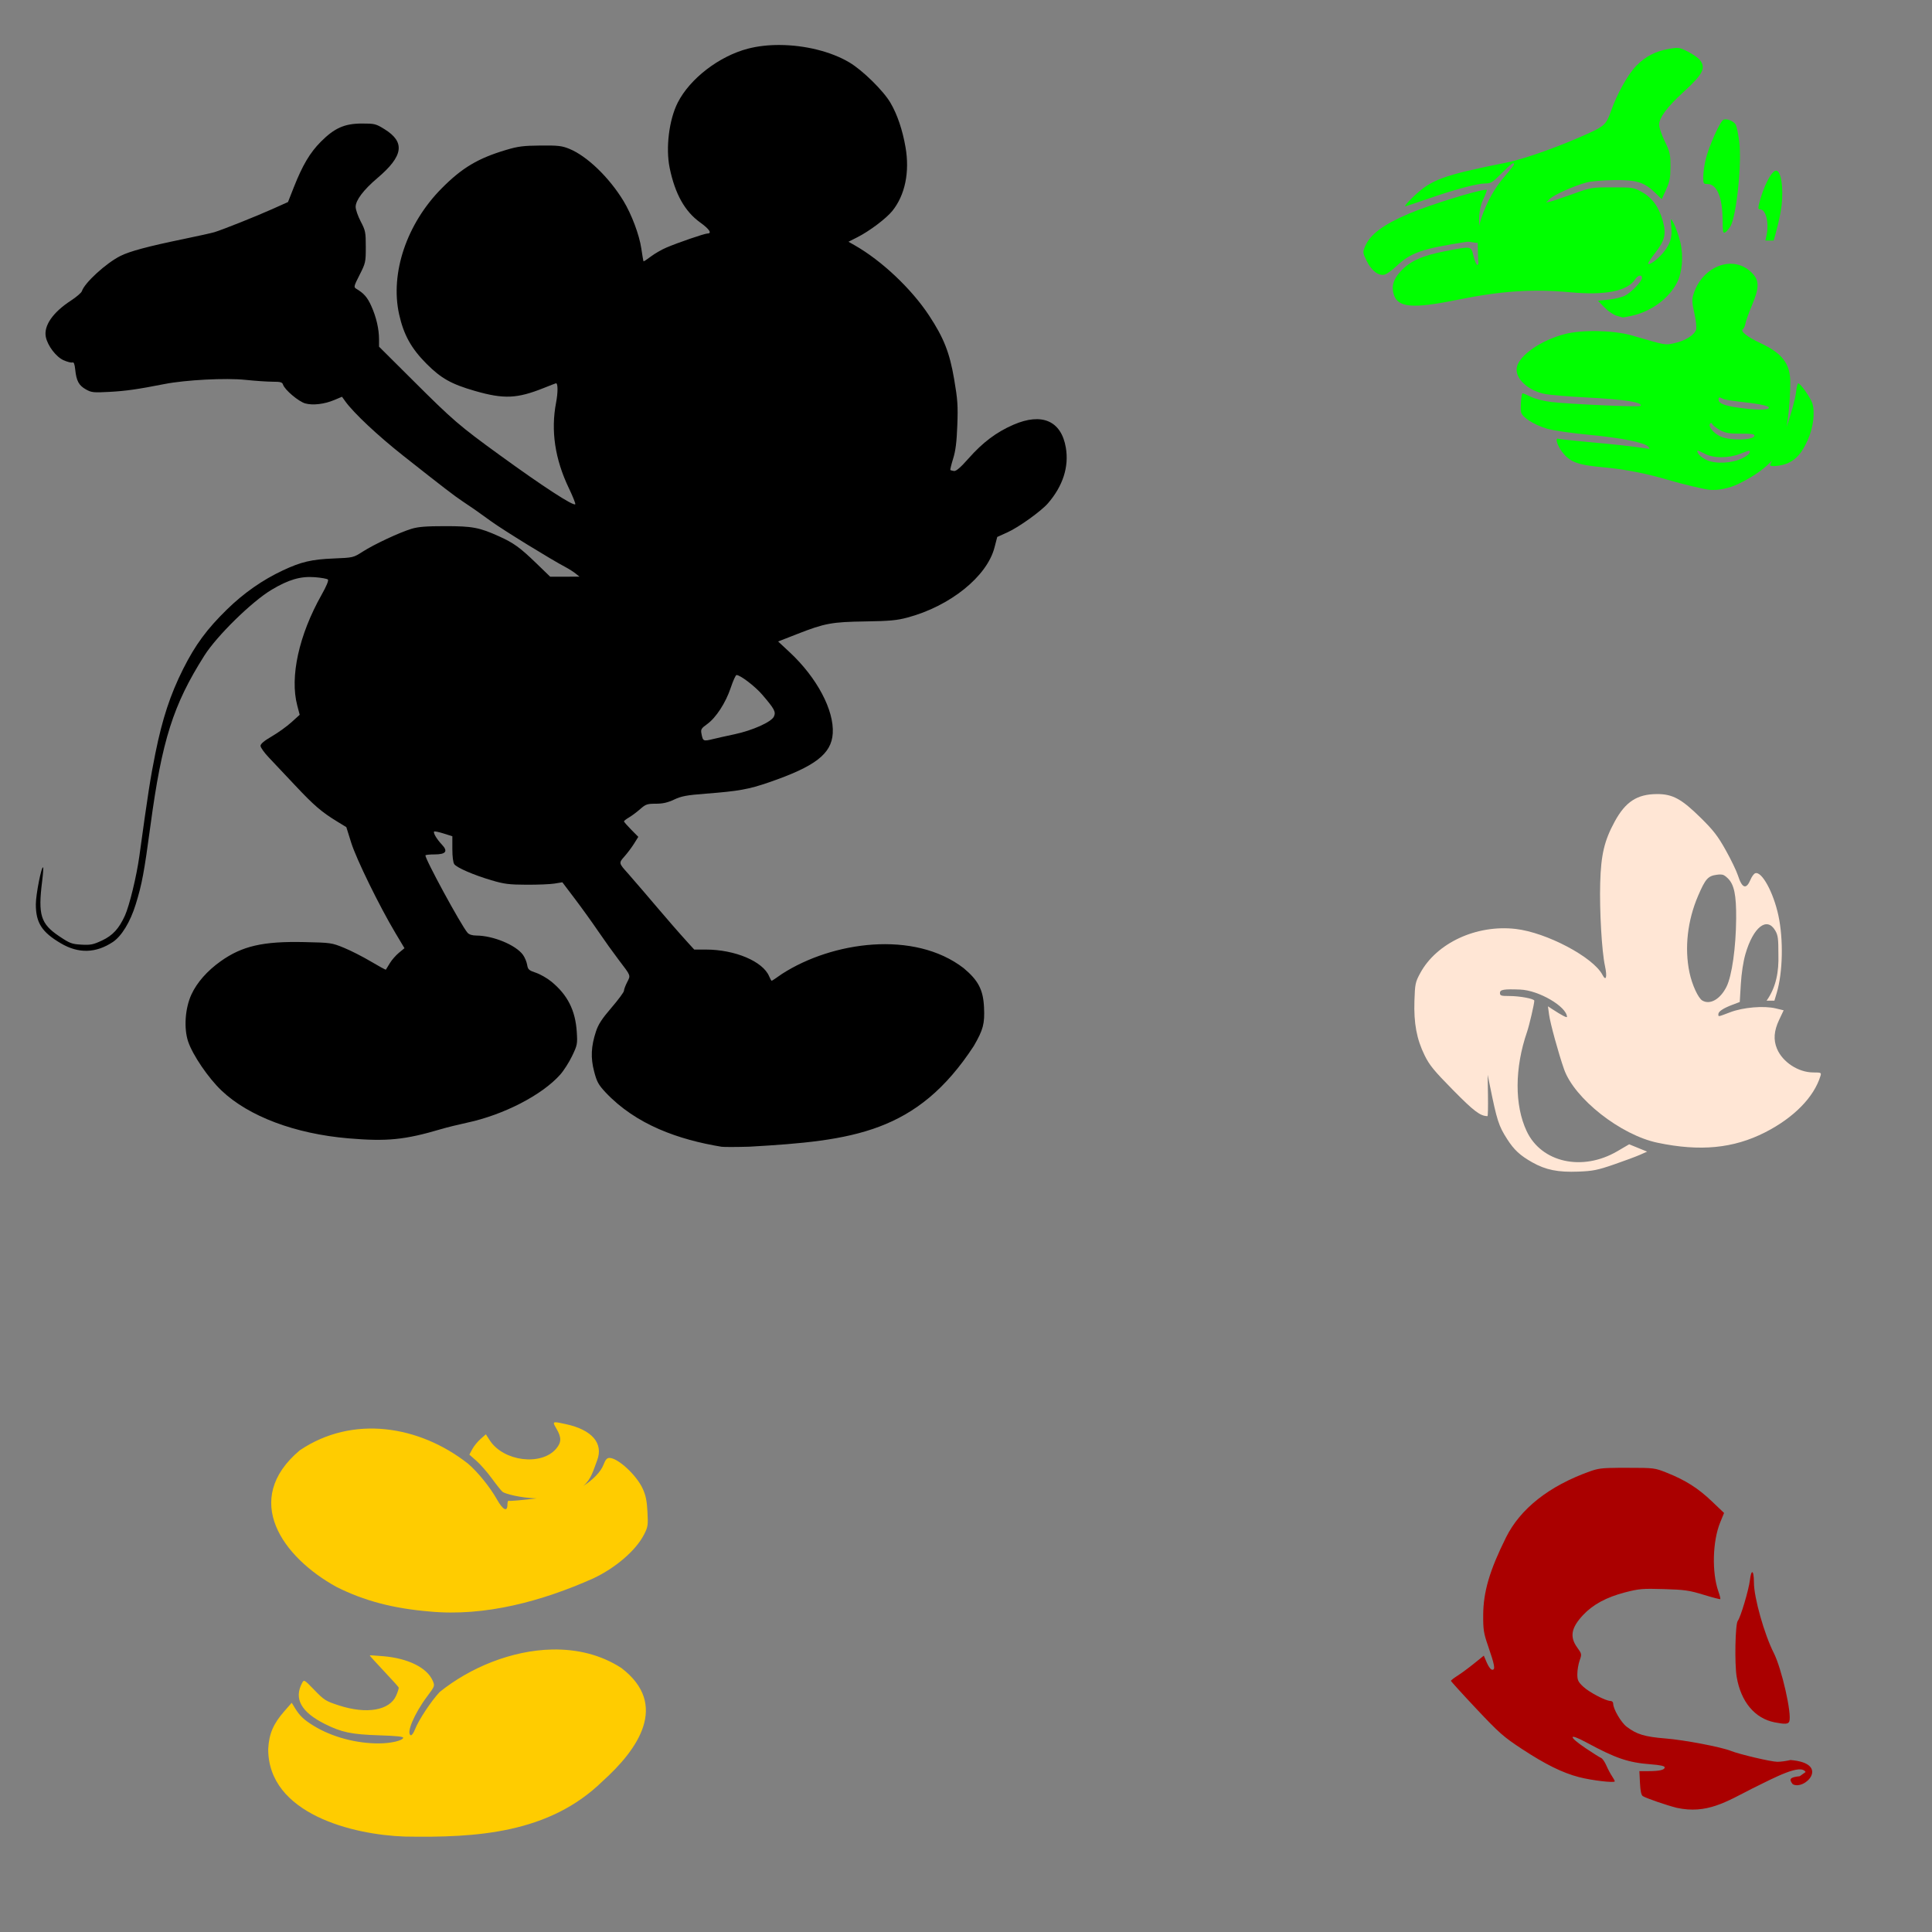 <?xml version="1.0" encoding="UTF-8" standalone="no"?>
<!-- Created with Inkscape (http://www.inkscape.org/) -->

<svg
   xmlns:dc="http://purl.org/dc/elements/1.1/"
   xmlns:cc="http://creativecommons.org/ns#"
   xmlns:rdf="http://www.w3.org/1999/02/22-rdf-syntax-ns#"
   xmlns:svg="http://www.w3.org/2000/svg"
   xmlns="http://www.w3.org/2000/svg"
   xmlns:sodipodi="http://sodipodi.sourceforge.net/DTD/sodipodi-0.dtd"
   xmlns:inkscape="http://www.inkscape.org/namespaces/inkscape"
   width="1080"
   height="1080"
   id="svg2"
   version="1.1"
   inkscape:version="0.47 r22583"
   sodipodi:docname="BabyPiglet.svg">
  <rect width="100%" height="100%" fill="#808080" stroke="none"/>
  <defs
     id="defs4">
    <inkscape:perspective
       sodipodi:type="inkscape:persp3d"
       inkscape:vp_x="0 : 526.18109 : 1"
       inkscape:vp_y="0 : 1000 : 0"
       inkscape:vp_z="744.09448 : 526.18109 : 1"
       inkscape:persp3d-origin="372.04724 : 350.78739 : 1"
       id="perspective10" />
    <inkscape:perspective
       id="perspective2820"
       inkscape:persp3d-origin="0.5 : 0.33333333 : 1"
       inkscape:vp_z="1 : 0.5 : 1"
       inkscape:vp_y="0 : 1000 : 0"
       inkscape:vp_x="0 : 0.5 : 1"
       sodipodi:type="inkscape:persp3d" />
    <inkscape:perspective
       id="perspective3551"
       inkscape:persp3d-origin="0.5 : 0.33333333 : 1"
       inkscape:vp_z="1 : 0.5 : 1"
       inkscape:vp_y="0 : 1000 : 0"
       inkscape:vp_x="0 : 0.5 : 1"
       sodipodi:type="inkscape:persp3d" />
    <inkscape:perspective
       id="perspective3569"
       inkscape:persp3d-origin="0.5 : 0.33333333 : 1"
       inkscape:vp_z="1 : 0.5 : 1"
       inkscape:vp_y="0 : 1000 : 0"
       inkscape:vp_x="0 : 0.5 : 1"
       sodipodi:type="inkscape:persp3d" />
    <inkscape:perspective
       id="perspective3589"
       inkscape:persp3d-origin="0.5 : 0.33333333 : 1"
       inkscape:vp_z="1 : 0.5 : 1"
       inkscape:vp_y="0 : 1000 : 0"
       inkscape:vp_x="0 : 0.5 : 1"
       sodipodi:type="inkscape:persp3d" />
    <inkscape:perspective
       id="perspective3603"
       inkscape:persp3d-origin="0.5 : 0.33333333 : 1"
       inkscape:vp_z="1 : 0.5 : 1"
       inkscape:vp_y="0 : 1000 : 0"
       inkscape:vp_x="0 : 0.5 : 1"
       sodipodi:type="inkscape:persp3d" />
    <inkscape:perspective
       id="perspective4076"
       inkscape:persp3d-origin="0.5 : 0.33333333 : 1"
       inkscape:vp_z="1 : 0.5 : 1"
       inkscape:vp_y="0 : 1000 : 0"
       inkscape:vp_x="0 : 0.5 : 1"
       sodipodi:type="inkscape:persp3d" />
    <inkscape:perspective
       id="perspective5008"
       inkscape:persp3d-origin="0.5 : 0.33333333 : 1"
       inkscape:vp_z="1 : 0.5 : 1"
       inkscape:vp_y="0 : 1000 : 0"
       inkscape:vp_x="0 : 0.5 : 1"
       sodipodi:type="inkscape:persp3d" />
    <inkscape:perspective
       id="perspective5105"
       inkscape:persp3d-origin="0.5 : 0.33333333 : 1"
       inkscape:vp_z="1 : 0.5 : 1"
       inkscape:vp_y="0 : 1000 : 0"
       inkscape:vp_x="0 : 0.5 : 1"
       sodipodi:type="inkscape:persp3d" />
    <inkscape:perspective
       id="perspective5305"
       inkscape:persp3d-origin="0.5 : 0.33333333 : 1"
       inkscape:vp_z="1 : 0.5 : 1"
       inkscape:vp_y="0 : 1000 : 0"
       inkscape:vp_x="0 : 0.5 : 1"
       sodipodi:type="inkscape:persp3d" />
    <inkscape:perspective
       id="perspective5464"
       inkscape:persp3d-origin="0.5 : 0.33333333 : 1"
       inkscape:vp_z="1 : 0.5 : 1"
       inkscape:vp_y="0 : 1000 : 0"
       inkscape:vp_x="0 : 0.5 : 1"
       sodipodi:type="inkscape:persp3d" />
    <inkscape:perspective
       id="perspective5516"
       inkscape:persp3d-origin="0.5 : 0.33333333 : 1"
       inkscape:vp_z="1 : 0.5 : 1"
       inkscape:vp_y="0 : 1000 : 0"
       inkscape:vp_x="0 : 0.5 : 1"
       sodipodi:type="inkscape:persp3d" />
    <inkscape:perspective
       id="perspective5557"
       inkscape:persp3d-origin="0.5 : 0.33333333 : 1"
       inkscape:vp_z="1 : 0.5 : 1"
       inkscape:vp_y="0 : 1000 : 0"
       inkscape:vp_x="0 : 0.5 : 1"
       sodipodi:type="inkscape:persp3d" />
    <inkscape:perspective
       id="perspective5720"
       inkscape:persp3d-origin="0.5 : 0.33333333 : 1"
       inkscape:vp_z="1 : 0.5 : 1"
       inkscape:vp_y="0 : 1000 : 0"
       inkscape:vp_x="0 : 0.5 : 1"
       sodipodi:type="inkscape:persp3d" />
    <inkscape:perspective
       id="perspective5911"
       inkscape:persp3d-origin="0.5 : 0.33333333 : 1"
       inkscape:vp_z="1 : 0.5 : 1"
       inkscape:vp_y="0 : 1000 : 0"
       inkscape:vp_x="0 : 0.5 : 1"
       sodipodi:type="inkscape:persp3d" />
    <inkscape:perspective
       id="perspective6022"
       inkscape:persp3d-origin="0.5 : 0.33333333 : 1"
       inkscape:vp_z="1 : 0.5 : 1"
       inkscape:vp_y="0 : 1000 : 0"
       inkscape:vp_x="0 : 0.5 : 1"
       sodipodi:type="inkscape:persp3d" />
  </defs>
  <sodipodi:namedview
     id="base"
     pagecolor="#ffffff"
     bordercolor="#666666"
     borderopacity="1.0"
     inkscape:pageopacity="0.0"
     inkscape:pageshadow="2"
     inkscape:zoom="0.34861111"
     inkscape:cx="392.47817"
     inkscape:cy="496.97774"
     inkscape:document-units="px"
     inkscape:current-layer="layer1"
     showgrid="false"
     units="in"
     inkscape:window-width="1280"
     inkscape:window-height="1005"
     inkscape:window-x="1276"
     inkscape:window-y="-4"
     inkscape:window-maximized="1" />
  <g
     inkscape:label="Layer 1"
     inkscape:groupmode="layer"
     id="layer1"
     transform="translate(0,27.638)">
    <path
       style="fill:#000000"
       d="m 435.994,-2.49 c -6.276,-0.039 -12.386,0.624 -17.865,2.048 C 402.008,3.746 385.686,16.287 378.865,29.709 c -4.868,9.581 -6.819,25.418 -4.505,36.584 3.009,14.517 8.463,24.271 17.029,30.424 5.168,3.712 6.794,6.177 4.078,6.177 -1.623,0 -16.74,5.192 -23.07,7.917 -2.611,1.124 -6.471,3.353 -8.583,4.965 -2.112,1.612 -3.949,2.815 -4.078,2.662 -0.129,-0.153 -0.692,-3.397 -1.246,-7.201 -1.094,-7.516 -5.384,-18.964 -9.897,-26.431 -7.947,-13.149 -20.419,-25.195 -30.305,-29.23 -4.181,-1.706 -6.26,-1.945 -16.142,-1.86 -9.574,0.082 -12.551,0.468 -19.179,2.44 -15.757,4.689 -24.634,9.97 -36.072,21.5 -19.523,19.679 -28.891,47.412 -23.786,70.404 2.54,11.442 6.766,19.073 15.357,27.694 8.094,8.123 13.878,11.364 27.063,15.152 16.183,4.65 23.523,4.32 38.529,-1.689 3.579,-1.433 6.623,-2.611 6.774,-2.611 1.091,0 1.101,5.185 0.017,10.852 -3.004,15.699 -0.626,31.566 7.15,47.795 2.24,4.674 3.849,8.727 3.583,8.992 -1.104,1.104 -17.898,-9.815 -42.112,-27.387 -22.827,-16.565 -26.191,-19.476 -48.614,-41.822 l -18.974,-18.889 0,-4.112 c 0,-5.778 -1.554,-12.462 -4.334,-18.633 -2.185,-4.851 -4.108,-7.068 -8.395,-9.624 -1.494,-0.89 -1.384,-1.373 1.86,-7.764 3.354,-6.608 3.464,-7.1 3.464,-15.63 0,-8.236 -0.181,-9.137 -2.833,-14.214 -1.559,-2.984 -2.833,-6.665 -2.833,-8.173 0,-3.691 4.411,-9.53 12.115,-16.057 14.579,-12.351 15.714,-20.114 4.044,-27.353 -4.858,-3.013 -5.514,-3.178 -12.61,-3.174 -9.763,0.006 -15.391,2.506 -23.053,10.221 -6.057,6.1 -10.188,13.064 -15.05,25.39 l -3.259,8.276 -8.788,3.942 c -8.801,3.944 -27.411,11.374 -32.318,12.9 -1.439,0.447 -9.302,2.191 -17.456,3.873 -19.704,4.064 -30,6.826 -35.185,9.453 -8.056,4.082 -20,15.021 -21.466,19.64 -0.287,0.904 -3.049,3.268 -6.126,5.273 -10.137,6.605 -15.291,14.064 -14.043,20.305 0.987,4.933 5.752,11.195 9.914,13.036 2.099,0.929 4.327,1.501 4.948,1.263 0.803,-0.308 1.255,0.858 1.587,4.061 0.649,6.256 2.025,8.78 5.955,10.989 3.111,1.749 4.175,1.869 13.207,1.382 9.18,-0.494 15.747,-1.439 30.748,-4.385 11.793,-2.316 34.225,-3.478 45.167,-2.338 5.485,0.572 12.36,1.041 15.272,1.041 4.431,0 5.38,0.272 5.819,1.655 0.913,2.875 8.77,9.506 12.439,10.494 4.305,1.159 10.678,0.401 16.261,-1.945 l 4.249,-1.792 1.843,2.56 c 4.664,6.501 18.145,19.158 32.455,30.458 22.489,17.759 28.453,22.341 32.984,25.356 6.268,4.171 6.978,4.677 16.244,11.364 6.809,4.914 33.298,21.21 41.396,25.476 1.919,1.011 4.466,2.635 5.665,3.6 l 2.184,1.758 -8.19,0.017 -8.19,0.017 -7.934,-7.679 c -8.988,-8.674 -12.503,-11.21 -20.613,-14.879 -11.025,-4.989 -14.912,-5.716 -30.083,-5.716 -10.737,0 -15.101,0.338 -18.94,1.502 -6.717,2.035 -20.836,8.643 -27.267,12.763 -5.203,3.334 -5.302,3.359 -16.142,3.805 -12.445,0.512 -18.213,1.861 -28.479,6.672 -11.342,5.315 -21.78,12.608 -31.141,21.739 -11.29,11.014 -17.825,19.881 -24.64,33.461 -7.135,14.219 -11.566,27.699 -15.459,46.958 -2.782,13.762 -4.195,22.83 -8.958,57.47 -1.555,11.307 -5.582,27.875 -8.105,33.393 -3.325,7.272 -6.825,11.078 -12.797,13.873 -4.915,2.3 -6.408,2.593 -11.535,2.304 -5.355,-0.303 -6.462,-0.723 -12.354,-4.675 -10.411,-6.984 -11.93,-11.912 -9.556,-30.851 0.502,-4.002 0.745,-7.446 0.546,-7.644 -0.91,-0.91 -4.078,15.119 -4.078,20.63 0,10.34 3.369,15.577 14.043,21.841 9.847,5.778 19.468,5.527 28.991,-0.768 4.906,-3.243 9.769,-11.242 12.798,-21.039 3.497,-11.315 4.685,-17.686 8.242,-44.075 6.437,-47.761 12.686,-67.456 30.151,-95.026 6.986,-11.028 26.531,-30.171 37.505,-36.737 9.558,-5.719 16.22,-7.666 24.179,-7.064 3.587,0.271 6.901,0.86 7.354,1.314 0.518,0.518 -0.81,3.706 -3.549,8.566 -12.67,22.478 -17.799,45.85 -13.582,61.838 l 1.365,5.204 -4.641,4.198 c -2.553,2.307 -7.459,5.84 -10.921,7.849 -4.237,2.46 -6.311,4.183 -6.331,5.29 -0.016,0.904 2.074,3.842 4.641,6.535 2.568,2.693 9.259,9.802 14.879,15.784 10.443,11.115 14.649,14.712 23.445,20.084 l 5,3.054 2.73,8.719 c 2.857,9.12 15.738,35.443 24.708,50.474 l 5.068,8.481 -3.123,2.577 c -1.719,1.417 -4.007,4.043 -5.085,5.836 -1.078,1.793 -2.056,3.412 -2.184,3.583 -0.128,0.171 -3.896,-1.879 -8.361,-4.539 -4.465,-2.66 -11.247,-6.108 -15.084,-7.679 -6.808,-2.787 -7.349,-2.867 -22.302,-3.191 -22.931,-0.497 -34.616,2.189 -46.6,10.716 -7.523,5.353 -13.271,11.87 -16.364,18.582 -3.554,7.711 -4.324,18.937 -1.809,26.363 2.553,7.537 11.256,20.31 18.616,27.318 15.152,14.426 41.074,24.196 70.967,26.738 21.578,1.835 31.468,0.849 51.873,-5.187 3.182,-0.941 9.708,-2.556 14.504,-3.583 20.422,-4.373 41.86,-15.446 52.009,-26.858 1.987,-2.235 4.977,-6.922 6.655,-10.426 2.915,-6.086 3.038,-6.688 2.594,-13.514 -0.782,-12.02 -5.147,-20.64 -14.214,-28.069 -2.304,-1.888 -6.185,-4.109 -8.617,-4.931 -3.951,-1.336 -4.473,-1.814 -4.914,-4.471 -0.272,-1.635 -1.302,-4.115 -2.304,-5.511 -3.94,-5.498 -16.665,-10.784 -26.056,-10.818 -2.291,-0.008 -4.063,-0.557 -4.931,-1.536 -3.547,-3.997 -24.422,-42.449 -23.53,-43.341 0.268,-0.268 2.534,-0.478 5.034,-0.478 6.398,0 7.694,-1.727 4.129,-5.494 -2.885,-3.049 -4.999,-6.621 -4.317,-7.303 0.237,-0.237 2.627,0.264 5.307,1.109 l 4.863,1.536 0,7.098 c 0,4.315 0.428,7.65 1.092,8.532 1.51,2.006 10.838,6.033 20.715,8.958 7.154,2.119 9.834,2.462 19.623,2.508 6.235,0.029 13.3,-0.255 15.698,-0.648 l 4.368,-0.717 6.962,9.197 c 3.837,5.066 9.73,13.253 13.088,18.19 3.357,4.936 8.488,12.099 11.398,15.92 7.033,9.234 6.78,8.6 4.761,12.559 -0.977,1.916 -1.775,4.072 -1.775,4.795 0,0.723 -3.129,4.966 -6.962,9.419 -5.34,6.204 -7.37,9.317 -8.685,13.327 -2.745,8.371 -3.03,14.667 -1.024,22.353 1.5,5.746 2.37,7.369 6.365,11.671 17.106,18.149 40.779,26.424 64.807,30.407 1.439,0.2 8.504,0.187 15.698,-0.034 57.744,-3.316 93.629,-7.677 125.382,-56.326 5.267,-9.101 6.139,-12.414 5.699,-21.602 -0.469,-9.781 -3.184,-15.006 -11.364,-21.858 -27.662,-21.333 -73.405,-14.93 -101.544,3.191 -2.966,2.117 -5.569,3.856 -5.784,3.856 -0.216,0 -0.863,-1.132 -1.433,-2.508 -3.451,-8.33 -19.115,-14.948 -35.407,-14.948 l -6.467,0 -3.379,-3.703 c -11.501,-12.667 -22.321,-25.931 -33.598,-38.785 -5.278,-5.857 -5.294,-5.904 -2.013,-9.573 1.624,-1.816 4.029,-5.018 5.341,-7.115 l 2.389,-3.822 -4.01,-4.061 c -2.202,-2.235 -4.01,-4.311 -4.01,-4.607 0,-0.296 1.295,-1.291 2.867,-2.218 1.572,-0.927 4.379,-3.037 6.245,-4.675 3.066,-2.692 3.909,-2.969 8.702,-2.969 3.917,0 6.598,-0.614 10.238,-2.321 4.142,-1.942 6.988,-2.468 17.865,-3.31 18.25,-1.414 23.776,-2.403 35.185,-6.331 25.762,-8.869 34.882,-15.858 35.611,-27.318 0.825,-12.954 -8.792,-31.125 -23.991,-45.32 l -6.535,-6.092 10.733,-4.198 c 15.348,-6.002 19.255,-6.726 38.085,-7.013 13.493,-0.206 17.541,-0.581 23.479,-2.167 23.818,-6.361 44.415,-22.916 48.631,-39.092 l 1.553,-5.955 5.767,-2.611 c 6.267,-2.833 18.81,-11.831 22.592,-16.21 8.379,-9.701 11.818,-20.438 9.982,-31.158 -2.562,-14.954 -13.381,-19.667 -29.315,-12.746 -9.509,4.13 -17.126,9.861 -25.015,18.787 -4.515,5.108 -6.984,7.23 -8.173,7.064 -0.936,-0.13 -1.847,-0.38 -2.031,-0.563 -0.183,-0.183 0.511,-3.03 1.536,-6.313 1.386,-4.443 1.98,-9.206 2.338,-18.616 0.419,-11.022 0.2,-14.32 -1.758,-25.8 -2.536,-14.872 -5.757,-23.066 -14.026,-35.628 -9.836,-14.942 -26.542,-30.71 -41.601,-39.263 l -3.464,-1.962 4.983,-2.525 c 6.739,-3.406 16.119,-10.465 19.555,-14.726 7.1,-8.807 9.766,-21.682 7.371,-35.56 -1.677,-9.716 -4.606,-18.343 -8.446,-24.895 -3.96,-6.756 -15.557,-18.151 -22.95,-22.541 -10.407,-6.18 -25.012,-9.657 -38.819,-9.743 z M 411.713,349.699 c 2.103,0 10.324,6.272 14.35,10.955 6.892,8.015 7.758,9.644 6.569,12.252 -1.385,3.041 -11.895,7.764 -22.097,9.931 -4.451,0.945 -9.667,2.102 -11.586,2.577 -5.877,1.453 -5.999,1.403 -6.842,-3.02 -0.441,-2.315 -0.07,-2.91 3.174,-5.238 4.994,-3.584 10.421,-11.958 13.241,-20.425 1.288,-3.868 2.728,-7.03 3.191,-7.03 z"
       id="path6081" />
    <path
       style="fill:#ffcc00"
       d="m 310.627,767.428 c -1.677,-0.031 -1.097,0.977 0.461,3.635 2.836,4.839 2.791,7.592 -0.154,11.091 -8.267,9.825 -29.491,7.184 -37.147,-4.624 l -2.184,-3.379 -2.969,2.611 c -1.632,1.433 -3.7,3.98 -4.607,5.665 l -1.655,3.071 4.01,3.532 c 2.21,1.946 6.091,6.388 8.617,9.863 2.526,3.475 5.194,6.806 5.921,7.406 1.364,1.125 10.087,3.408 19.06,3.669 -7.61,0.915 -15.01,1.63 -15.494,1.331 -0.467,-0.289 -0.836,0.677 -0.836,2.201 0,4.253 -2.517,2.982 -5.853,-2.952 -3.887,-6.914 -10.778,-15.402 -16.244,-20.049 -27.14,-21.274 -64.383,-27.362 -93.968,-7.406 -32.806,27.617 -9.629,59.816 20.578,76.41 15.399,7.718 31.543,11.982 51.822,13.685 31.216,3.005 63.313,-5.863 91.63,-18.48 12.521,-5.886 23.824,-15.626 28.377,-24.469 2.218,-4.309 2.34,-5.189 1.945,-12.729 -0.326,-6.224 -0.945,-9.232 -2.679,-13.019 -3.456,-7.55 -13.846,-17.14 -18.582,-17.149 -1.378,0 -2.227,0.957 -3.327,3.839 -1.518,3.975 -5.95,8.45 -11.279,11.842 4.498,-3.816 5.614,-8.76 7.73,-14.299 3.648,-9.552 -2.874,-17.11 -17.456,-20.254 -2.902,-0.626 -4.71,-1.023 -5.716,-1.041 z"
       id="path6150" />
    <path
       style="fill:#ffcc00"
       d="m 308.73,894.445 c -22.71,0.442 -46.055,10.14 -62.896,23.718 -4.632,4.85 -11.842,15.726 -13.787,20.8 -0.787,2.055 -1.861,3.591 -2.389,3.413 -2.785,-0.938 1.885,-12.034 9.129,-21.705 4.309,-5.753 4.341,-5.877 3.123,-8.719 -3.129,-7.298 -13.71,-12.574 -27.609,-13.753 -4.077,-0.346 -7.507,-0.56 -7.627,-0.478 -0.121,0.082 3.412,4.004 7.849,8.702 4.437,4.698 8.192,8.854 8.344,9.248 0.152,0.395 -0.483,2.446 -1.416,4.556 -3.678,8.314 -16.481,10.509 -31.994,5.477 -7.336,-2.379 -8.226,-2.939 -13.668,-8.566 -5.726,-5.92 -5.839,-5.981 -6.894,-4.01 -4.717,8.813 -0.576,16.292 12.712,22.95 9.353,4.687 14.886,5.839 30.339,6.331 9.609,0.306 13.673,0.735 13.446,1.416 -0.529,1.587 -6.709,3.037 -13.258,3.105 -12.785,0.135 -26.634,-3.569 -36.84,-9.863 -5.507,-3.396 -7.803,-5.595 -10.46,-9.965 l -1.758,-2.884 -4.061,4.641 c -6.227,7.088 -8.631,12.672 -9.078,21.176 -0.113,36.25 47.283,48.01 76.325,48.972 40.111,0.706 80.658,-1.716 110.571,-30.919 19.573,-17.61 37.495,-42.702 10.545,-63.288 -11.623,-7.551 -25.023,-10.623 -38.649,-10.357 z"
       id="path6062" />
    <path
       id="path6107"
       style="fill:#aa0000"
       d="m 904.995,792.879 c -9.694,0.053 -11.814,0.41 -16.296,2.013 -22.75,8.141 -38.826,20.811 -46.822,36.891 -9.193,18.486 -12.697,30.427 -12.763,43.46 -0.042,8.054 0.277,10.109 2.662,17.012 3.768,10.905 4.233,13.514 2.457,13.514 -0.839,0 -2.082,-1.593 -3.088,-3.942 l -1.689,-3.942 -5.477,4.419 c -3.011,2.433 -7.143,5.481 -9.18,6.774 -2.038,1.293 -3.702,2.59 -3.703,2.884 0,0.294 6.369,7.318 14.163,15.596 12.822,13.617 15.252,15.754 25.51,22.49 13.168,8.647 22.651,13.322 31.874,15.732 7.08,1.85 20.015,3.372 20.015,2.355 0,-0.342 -0.705,-1.662 -1.57,-2.935 -0.865,-1.273 -2.283,-3.962 -3.157,-5.972 -0.874,-2.01 -2.17,-3.873 -2.884,-4.146 -0.714,-0.274 -4.594,-2.722 -8.617,-5.426 -9.918,-6.668 -9.731,-8.714 0.307,-3.293 16.67,9.002 23.417,11.292 36.191,12.269 5.162,0.395 7.644,0.943 7.644,1.672 0,1.446 -2.881,2.119 -9.044,2.133 l -5.102,0.017 0.324,6.586 c 0.23,4.55 0.723,6.827 1.604,7.371 1.948,1.204 13.21,5.086 18.906,6.518 16.844,3.711 27.913,-3.458 42.283,-10.784 12.889,-6.321 26.979,-13.961 29.807,-9.214 l -3.273,2.338 c -5.443,0.614 -6.256,1.529 -3.942,4.471 6.745,3.699 21.349,-11.683 -1.263,-13.514 -2.158,0.543 -5.448,0.99 -7.303,0.99 -3.402,0 -21.088,-4.141 -25.936,-6.075 -5.553,-2.215 -25.976,-6.1 -36.584,-6.962 -11.723,-0.952 -16.149,-2.301 -21.79,-6.604 -3.053,-2.329 -7.474,-9.894 -7.474,-12.798 0,-0.916 -0.63,-1.569 -1.519,-1.57 -2.675,0 -11.918,-4.858 -15.289,-8.037 -2.824,-2.663 -3.242,-3.588 -3.242,-6.996 0,-2.161 0.574,-5.575 1.28,-7.576 1.258,-3.566 1.226,-3.711 -1.314,-7.218 -4.349,-6.004 -3.438,-11.065 3.242,-18.207 5.486,-5.865 13.12,-9.996 23.513,-12.678 7.818,-2.018 9.756,-2.181 21.671,-1.826 11.556,0.344 14.141,0.712 22.131,3.157 4.974,1.522 9.198,2.627 9.385,2.44 0.187,-0.187 -0.278,-2.067 -1.024,-4.181 -3.768,-10.677 -3.325,-28.157 0.99,-38.734 l 2.15,-5.238 -6.859,-6.535 c -7.65,-7.302 -14.674,-11.764 -25.032,-15.903 -6.909,-2.761 -7.12,-2.784 -22.234,-2.798 -1.724,-0.002 -3.256,-0.008 -4.641,0 l 0,3e-5 z m 74.454,58.349 c -0.418,0.123 -0.888,1.561 -1.228,4.402 -0.66,5.513 -5.234,20.878 -6.791,22.797 -1.42,1.75 -1.858,23.935 -0.614,31.311 2.35,13.934 10.122,23.231 21.227,25.424 5.741,1.134 7.596,1.028 8.173,-0.478 1.558,-4.06 -4.22,-29.557 -8.702,-38.393 -5.287,-10.422 -11.054,-30.931 -11.057,-39.297 0,-3.924 -0.469,-5.926 -1.007,-5.767 z" />
    <path
       id="path6118"
       style="fill:#ffe6d5"
       d="m 961.615,461.197 c 1.672,-0.009 2.552,0.522 4.181,2.082 3.614,3.462 4.836,9.315 4.727,22.694 -0.131,16.054 -2.372,31.878 -5.375,37.932 -3.48,7.016 -9.184,10.303 -13.514,7.781 -2.339,-1.362 -5.752,-8.777 -7.201,-15.664 -2.875,-13.668 -1.131,-29.119 4.846,-42.983 4.038,-9.365 5.493,-11.021 10.34,-11.671 0.792,-0.106 1.439,-0.168 1.996,-0.171 z m -35.475,-44.945 c -10.995,0.073 -17.477,4.299 -23.479,15.306 -5.831,10.693 -7.703,18.575 -8.139,34.366 -0.429,15.499 0.867,38.078 2.662,46.412 1.344,6.241 0.61,8.812 -1.416,4.948 -5.187,-9.89 -31.291,-23.679 -48.562,-25.646 -21.908,-2.496 -44.216,7.866 -53.323,24.759 -2.693,4.995 -2.904,5.968 -3.208,15.459 -0.402,12.559 1.246,21.364 5.682,30.424 2.695,5.504 5.211,8.583 15.886,19.418 11.724,11.899 15.221,14.541 19.282,14.589 0.24,0.005 0.348,-5.197 0.256,-11.552 l -0.171,-11.552 1.16,5.665 c 4.051,19.968 4.971,22.837 9.726,30.27 3.876,6.059 7.232,9.163 14.043,13.002 7.546,4.254 14.39,5.632 25.766,5.187 8.156,-0.319 10.702,-0.83 19.896,-3.993 5.802,-1.996 12.351,-4.434 14.555,-5.409 l 4.01,-1.775 -5.034,-2.048 -5.017,-2.048 -6.621,3.873 c -19.512,11.422 -42.388,6.377 -50.661,-11.177 -6.849,-14.533 -6.782,-35.311 0.205,-55.575 1.251,-3.629 4.044,-15.625 4.044,-17.388 0,-1.11 -8.088,-2.628 -13.992,-2.628 -4.608,0 -5.204,-0.192 -5.204,-1.74 0,-1.852 2.21,-2.218 11.347,-1.86 10.333,0.405 25.884,9.476 26.124,15.238 0.029,0.709 -3.023,-0.886 -8.207,-4.283 l -2.44,-1.587 0.648,4.744 c 0.645,4.778 5.275,21.64 8.344,30.39 5.771,16.452 31.644,36.803 52.282,41.123 23.816,4.985 42.422,3.187 60.097,-5.802 16.062,-8.168 27.345,-19.664 30.97,-31.533 0.569,-1.863 0.377,-1.954 -4.027,-1.962 -8.363,-0.015 -17.163,-5.781 -20.288,-13.275 -2.067,-4.955 -1.693,-9.988 1.194,-16.091 l 2.542,-5.375 -4.402,-1.058 c -6.638,-1.592 -18.214,-0.618 -25.442,2.133 -7.012,2.669 -6.655,2.614 -6.655,1.075 0,-1.494 2.697,-3.285 7.952,-5.273 l 4.01,-1.519 0.597,-9.982 c 0.367,-6.137 1.361,-12.626 2.577,-16.825 4.365,-15.069 11.993,-21.09 16.654,-13.156 1.542,2.625 1.793,4.504 1.775,13.514 0.285,9.289 -1.2,18.13 -6.604,25.715 l 4.368,0 1.297,-4.334 c 3.403,-11.459 3.807,-29.808 0.956,-43.187 -2.789,-13.089 -9.373,-25.094 -13.002,-23.701 -0.733,0.281 -1.891,1.857 -2.577,3.498 -2.408,5.763 -4.725,5.013 -7.064,-2.287 -0.801,-2.5 -3.87,-8.87 -6.825,-14.146 -4.455,-7.953 -6.845,-11.042 -13.975,-18.07 -10.804,-10.65 -15.781,-13.334 -24.571,-13.275 z" />
    <path
       id="path6034"
       style="fill:#00ff00"
       d="m 964.342,39.09 c -0.3,0.015 -0.581,0.073 -0.836,0.154 -1.843,0.585 -8.307,14.959 -10.05,22.353 -0.721,3.058 -1.324,7.371 -1.331,9.59 -0.012,3.801 0.123,4.044 2.338,4.044 5.271,0 8.361,7.255 8.481,19.93 0.067,7.115 0.225,7.844 1.502,7.047 0.783,-0.489 2.086,-1.993 2.884,-3.344 3.387,-5.734 6.471,-35.625 4.897,-47.453 -0.562,-4.22 -1.415,-8.404 -1.894,-9.3 -0.911,-1.703 -3.891,-3.127 -5.989,-3.02 z m 27.165,67.742 c 1.808,-6.46 3.536,-12.812 4.402,-19.503 1.117,-9.999 -0.217,-19.053 -2.884,-19.555 -2.572,-0.484 -7.505,9.139 -9.863,19.23 -0.42,1.797 -0.227,2.389 0.751,2.389 3.246,0 5.107,7.643 3.566,14.657 l -0.614,2.781 4.641,0 z" />
    <path
       id="path6028"
       style="fill:#00ff00"
       d="m 949.062,224.291 c 0.51,0.011 1.755,0.598 4.027,1.775 4.878,2.526 13.163,2.505 19.794,-0.051 5.677,-2.188 5.238,-2.132 5.238,-0.7 0,0.634 -1.849,2.086 -4.095,3.208 -5.731,2.862 -15.064,3.321 -20.032,0.99 -2,-0.938 -4.072,-2.532 -4.607,-3.532 -0.61,-1.139 -0.834,-1.701 -0.324,-1.689 z m 7.371,-15.476 c 0.28,-0.054 0.566,0.218 0.921,0.853 0.439,0.784 2.441,2.265 4.454,3.293 2.954,1.509 5.137,1.873 11.296,1.826 5.684,-0.044 7.627,0.219 7.627,1.058 0,2.642 -13.406,3.018 -18.889,0.529 -3.897,-1.769 -6.955,-5.425 -5.921,-7.098 0.169,-0.273 0.344,-0.428 0.512,-0.461 z m 4.863,-14.248 c 0.375,0.007 0.958,0.266 1.843,0.734 0.808,0.427 5.561,1.216 10.579,1.758 11.239,1.213 16.553,2.521 14.794,3.635 -1.597,1.011 -7.2,0.868 -16.5,-0.41 -7.936,-1.09 -11.33,-2.438 -11.33,-4.488 0,-0.741 0.1,-1.138 0.461,-1.212 0.045,-0.009 0.1,-0.018 0.154,-0.017 z m 6.348,-74.772 c -0.277,-0.003 -0.559,0.007 -0.836,0.017 -8.469,0.304 -17.087,6.802 -20.254,17.371 -0.794,2.651 -0.688,4.6 0.58,10.153 0.863,3.777 1.321,7.893 1.007,9.146 -0.771,3.071 -6.091,6.431 -12.2,7.713 -5.38,1.128 -4.068,1.372 -23.667,-4.3 -10.158,-2.94 -27.769,-3.318 -37.488,-0.802 -13.384,3.464 -25.527,11.876 -26.875,18.616 -1.228,6.139 6.421,13.24 16.125,14.965 3.027,0.538 13.358,1.388 22.95,1.877 21.584,1.101 31.952,2.755 29.929,4.778 -0.687,0.687 -39.72,-1.074 -49.552,-2.235 -4.533,-0.536 -9.092,-1.711 -11.74,-3.003 -2.381,-1.162 -4.438,-1.995 -4.573,-1.86 -0.692,0.692 -1.264,8.569 -0.768,10.545 0.742,2.955 7.076,6.988 14.47,9.214 3.286,0.989 13.185,2.437 23.547,3.43 18.429,1.766 30.807,4.255 33.12,6.672 1.201,1.255 0.999,1.343 -2.167,0.836 -6.543,-1.048 -15.687,-2.061 -31.397,-3.481 -8.633,-0.78 -16.223,-1.61 -16.876,-1.843 -1.799,-0.641 -0.458,3.786 2.218,7.303 4.488,5.898 8.674,7.411 24.247,8.788 10.472,0.926 23.592,3.507 34.946,6.894 8.058,2.403 20.252,5.31 23.496,5.597 4.567,0.403 11.034,-0.953 15.886,-3.327 5.439,-2.661 13.252,-6.984 18.821,-13.071 -0.694,1.37 -1.143,2.356 -1.143,2.525 0,1.195 6.675,0.48 10.033,-1.075 4.824,-2.233 7.72,-5.61 10.972,-12.746 3.174,-6.965 4.278,-15.681 2.611,-20.732 -1.075,-3.257 -6.608,-11.091 -7.832,-11.091 -0.391,0 -0.924,2.072 -1.194,4.59 -0.431,4.016 -2.741,12.216 -5.341,19.845 1.706,-9.613 2.072,-20.515 2.082,-24.93 0.024,-10.449 -4.43,-16.313 -16.79,-22.063 -7.341,-3.415 -11.392,-6.684 -9.658,-7.798 0.514,-0.33 1.139,-1.769 1.399,-3.208 0.261,-1.439 1.884,-5.956 3.6,-10.033 4.267,-10.138 4.226,-13.946 -0.154,-18.326 -3.328,-3.328 -7.385,-4.897 -11.535,-4.948 z M 937.454,-0.868 c -1.11,-0.005 -2.422,0.204 -4.419,0.546 -7.527,1.289 -12.994,4.091 -18.241,9.351 -4.705,4.717 -10.958,15.939 -14.367,25.766 -2.307,6.649 -3.716,8.095 -11.313,11.586 -16.545,7.604 -36.61,14.803 -47.095,16.893 -35.415,7.059 -41.912,9.445 -52.009,19.111 -3.421,3.274 -5.245,5.534 -4.249,5.273 0.959,-0.251 6.852,-2.22 13.088,-4.385 14.531,-5.046 26.953,-8.358 31.414,-8.361 3.166,-0.002 4.067,-0.558 9.129,-5.665 5.286,-5.333 6.986,-6.554 6.979,-5.017 0,0.36 -2.331,3.341 -5.17,6.621 -5.774,6.671 -10.179,14.578 -13.207,23.684 -0.502,1.509 -0.871,2.841 -1.16,4.163 -0.155,-4.677 0.082,-10.249 2.133,-14.555 1.372,-2.881 2.336,-5.411 2.133,-5.614 -0.072,-0.072 -0.256,-0.091 -0.546,-0.085 -4.346,0.092 -31.859,8.582 -43.222,13.463 C 773.103,98.017 765.871,103.437 763.083,110.112 c -1.368,3.275 -1.347,3.503 0.921,8.139 2.665,5.447 6.595,8.445 9.982,7.627 1.192,-0.288 4.131,-2.386 6.535,-4.658 8.123,-7.677 14.511,-9.887 39.468,-13.685 1.791,-0.273 4.522,0.794 6.075,0.529 0.002,0.294 -0.004,0.561 0,0.87 0.056,4.557 0.231,8.932 0.392,9.743 0.162,0.811 -0.1,1.61 -0.58,1.758 -0.48,0.148 -1.435,-1.986 -2.133,-4.744 -1.51,-5.965 -0.72,-5.828 -15.869,-2.918 -12.881,2.474 -19.635,5.536 -24.913,11.262 -4.131,4.482 -5.293,8.528 -3.754,13.19 2.336,7.078 10.68,7.75 34.912,2.833 25.092,-5.093 42.523,-6.274 63.646,-4.317 19.633,1.819 31.971,-0.638 36.294,-7.235 1.554,-2.371 3.822,-2.868 3.822,-0.836 0,1.937 -5.969,8.181 -9.538,9.982 -1.711,0.864 -5.801,1.856 -9.095,2.201 l -5.989,0.631 3.72,3.788 c 2.132,2.172 5.056,4.143 6.859,4.624 1.729,0.461 3.231,0.872 3.327,0.921 0.096,0.05 2.244,-0.344 4.778,-0.887 10.895,-2.336 20.713,-9.451 25.424,-18.411 2.997,-5.7 3.785,-14.87 1.962,-22.694 -1.202,-5.158 -4.324,-12.849 -5.221,-12.849 -0.171,0 -0.12,1.745 0.119,3.873 0.669,5.937 -0.4,9.601 -4.181,14.384 -3.244,4.104 -8.668,8.034 -8.668,6.279 0,-0.434 1.76,-3.065 3.925,-5.853 5.38,-6.929 6.216,-10.376 4.249,-17.644 -2.115,-7.814 -5.914,-13.093 -11.74,-16.313 -4.603,-2.544 -5.053,-2.611 -16.5,-2.611 -11.694,0 -11.839,0.018 -22.234,3.771 -5.756,2.078 -11.445,3.98 -12.644,4.215 l -2.184,0.427 2.304,-2.133 c 2.512,-2.31 13.415,-7.137 20.374,-9.027 2.398,-0.651 9.259,-1.252 15.255,-1.331 12.678,-0.166 17.036,1.195 23.189,7.218 l 3.566,3.498 2.423,-5.409 c 2.045,-4.557 2.437,-6.593 2.44,-12.917 0,-6.847 -0.271,-8.062 -3.157,-14.009 -1.739,-3.584 -3.174,-7.741 -3.174,-9.231 0,-4.026 4.315,-9.842 13.651,-18.411 10.915,-10.019 12.636,-13.385 9.112,-17.865 -0.915,-1.163 -3.913,-3.254 -6.655,-4.641 -2.985,-1.51 -4.276,-2.107 -6.126,-2.116 z" />
  </g>
</svg>
